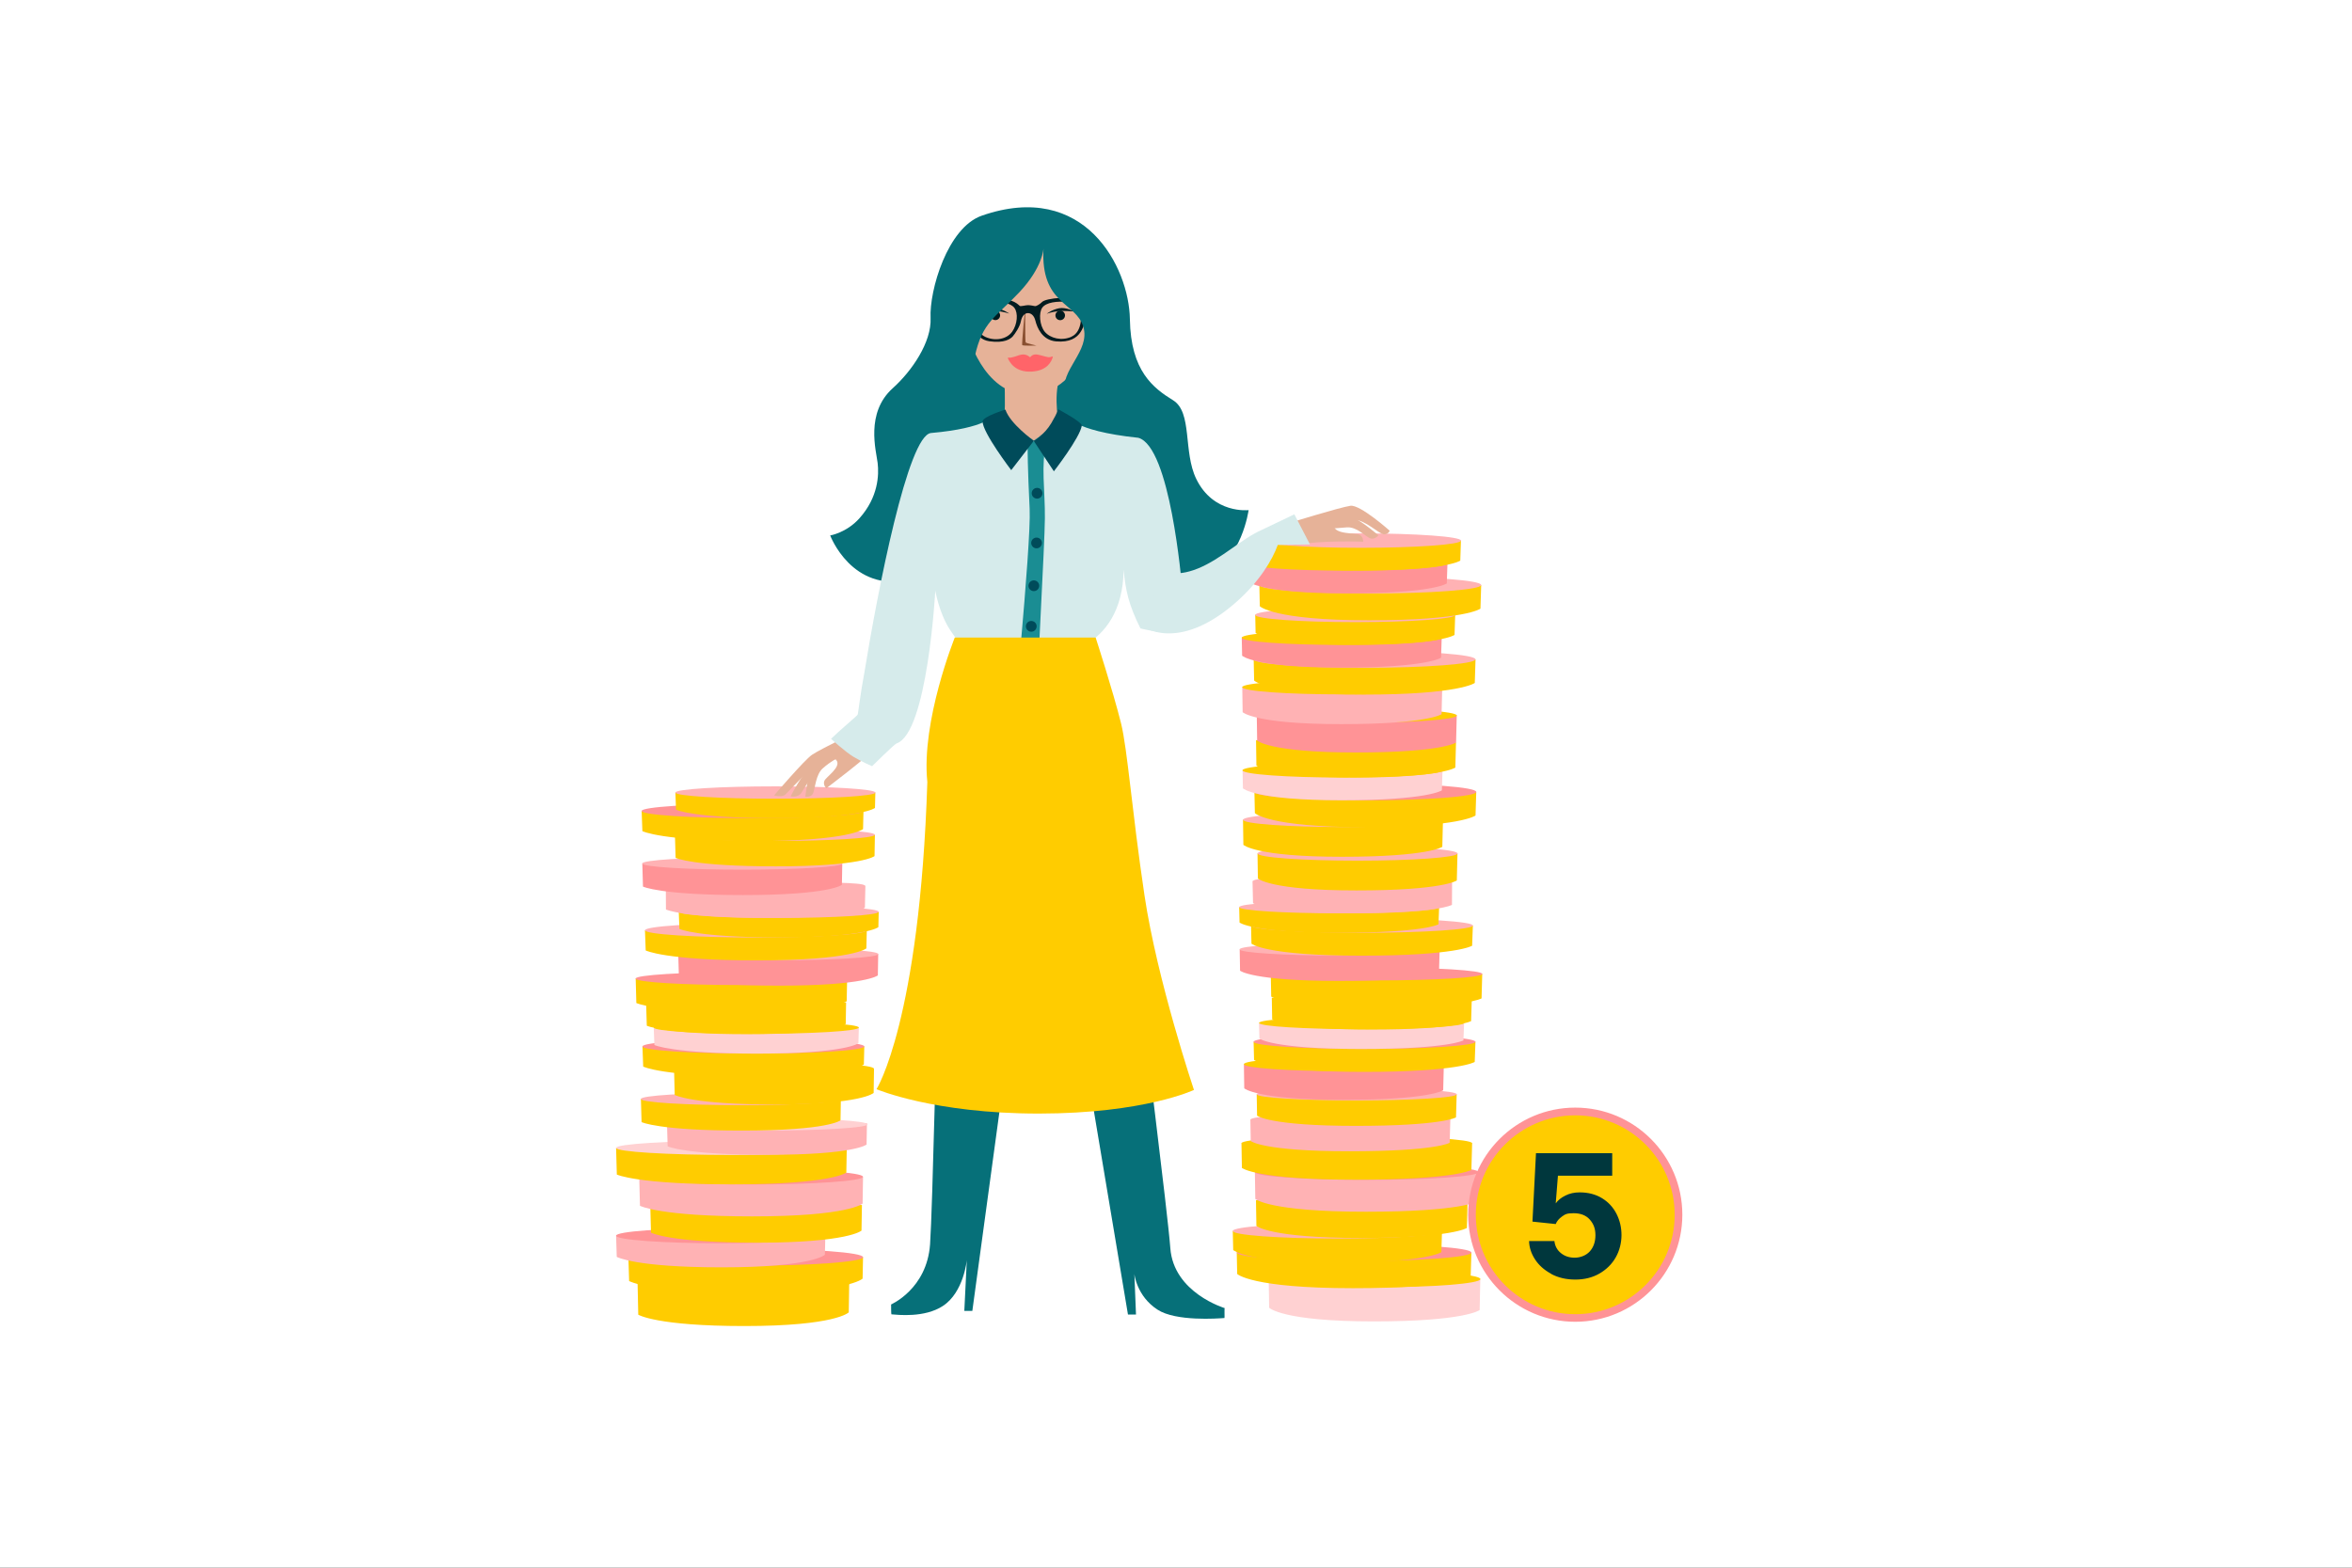 <svg width="1800" height="1200" viewBox="0 0 1800 1200" fill="none" xmlns="http://www.w3.org/2000/svg">
<rect x="0" y="0" width="1800" height="1200" fill="#333333" stroke="none"/>
<g clip-path="url(#clip0_1_2)">
<path d="M1800 0H0V1200H1800V0Z" fill="white"/>
<path d="M649.897 982.614L649.559 1004.54C649.559 1004.54 639.807 1015.03 569.632 1015.03C502.445 1015.03 488.466 1006.35 488.466 1006.35L487.958 982.614H649.951H649.897Z" fill="#FFCC00"/>
<path d="M568.901 988.929C613.634 988.929 649.897 986.103 649.897 982.614C649.897 979.129 613.634 976.302 568.901 976.302C524.167 976.302 487.904 979.129 487.904 982.614C487.904 986.103 524.167 988.929 568.901 988.929Z" fill="#FFCC00"/>
<path d="M660.492 962.319L660.153 978.725C660.153 978.725 649.389 989.606 571.493 989.606C496.976 989.606 481.478 980.583 481.478 980.583L480.913 962.319H660.549H660.492Z" fill="#FFCC00"/>
<path d="M570.704 968.86C620.294 968.86 660.492 965.933 660.492 962.319C660.492 958.707 620.294 955.78 570.704 955.78C521.114 955.78 480.913 958.707 480.913 962.319C480.913 965.933 521.114 968.86 570.704 968.86Z" fill="#FF9396"/>
<path d="M631.634 945.858L631.296 960.461C631.296 960.461 621.659 970.099 552.272 970.099C485.874 970.099 472.007 962.095 472.007 962.095L471.499 945.858H631.634Z" fill="#FFB2B4"/>
<path d="M551.538 951.665C595.743 951.665 631.577 949.066 631.577 945.861C631.577 942.653 595.743 940.054 551.538 940.054C507.334 940.054 471.499 942.653 471.499 945.861C471.499 949.066 507.334 951.665 551.538 951.665Z" fill="#FF9396"/>
<path d="M659.646 922.351L659.311 941.969C659.311 941.969 649.559 951.215 579.384 951.215C512.197 951.215 498.219 943.546 498.219 943.546L497.711 924.043L659.704 922.351H659.646Z" fill="#FFCC00"/>
<path d="M660.492 900.763L660.154 921.282C660.154 921.282 649.84 931.089 575.608 931.089C504.587 931.089 489.762 922.974 489.762 922.974L489.2 900.817H660.492V900.763Z" fill="#FFB2B4"/>
<path d="M574.819 906.679C622.105 906.679 660.438 904.029 660.438 900.76C660.438 897.491 622.105 894.841 574.819 894.841C527.533 894.841 489.2 897.491 489.2 900.76C489.2 904.029 527.533 906.679 574.819 906.679Z" fill="#FF9396"/>
<path d="M648.036 878.664L647.698 897.548C647.698 897.548 637.103 906.567 560.556 906.567C487.339 906.567 472.064 899.071 472.064 899.071L471.499 878.664H648.036Z" fill="#FFCC00"/>
<path d="M559.768 884.076C608.519 884.076 648.036 881.653 648.036 878.664C648.036 875.672 608.519 873.253 559.768 873.253C511.02 873.253 471.499 875.672 471.499 878.664C471.499 881.653 511.02 884.076 559.768 884.076Z" fill="#FFD1D2"/>
<path d="M663.48 859.777L663.199 876.126C663.199 876.126 654.012 883.96 587.668 883.96C524.203 883.96 510.955 877.48 510.955 877.48L510.448 859.777H663.538H663.48Z" fill="#FFB2B4"/>
<path d="M587.387 865.357C629.661 865.357 663.93 863.237 663.93 860.623C663.93 858.009 629.661 855.888 587.387 855.888C545.112 855.888 510.844 858.009 510.844 860.623C510.844 863.237 545.112 865.357 587.387 865.357Z" fill="#FFD1D2"/>
<path d="M643.529 841.231L643.244 857.581C643.244 857.581 634.057 865.415 567.716 865.415C504.248 865.415 491.004 858.931 491.004 858.931L490.496 841.231H643.583H643.529Z" fill="#FFCC00"/>
<path d="M566.982 845.966C609.257 845.966 643.529 843.845 643.529 841.231C643.529 838.617 609.257 836.497 566.982 836.497C524.711 836.497 490.439 838.617 490.439 841.231C490.439 843.845 524.711 845.966 566.982 845.966Z" fill="#FFB2B4"/>
<path d="M668.891 818.117L668.61 836.608C668.61 836.608 659.423 845.458 593.082 845.458C529.614 845.458 516.366 838.131 516.366 838.131L515.858 818.117H668.948H668.891Z" fill="#FFCC00"/>
<path d="M592.348 823.474C634.622 823.474 668.891 821.077 668.891 818.117C668.891 815.161 634.622 812.763 592.348 812.763C550.073 812.763 515.804 815.161 515.804 818.117C515.804 821.077 550.073 823.474 592.348 823.474Z" fill="#FFCC00"/>
<path d="M661.453 800.979L661.115 814.848C661.115 814.848 650.912 824.036 577.354 824.036C506.956 824.036 492.242 816.425 492.242 816.425L491.681 800.979H661.453Z" fill="#FFCC00"/>
<path d="M576.565 806.506C623.448 806.506 661.453 804.032 661.453 800.979C661.453 797.93 623.448 795.456 576.565 795.456C529.682 795.456 491.681 797.93 491.681 800.979C491.681 804.032 529.682 806.506 576.565 806.506Z" fill="#FF9396"/>
<path d="M657.281 786.549L656.942 798.556C656.942 798.556 647.528 806.506 579.496 806.506C514.393 806.506 500.81 799.91 500.81 799.91L500.303 786.549H657.223H657.281Z" fill="#FFD1D2"/>
<path d="M578.819 791.341C622.152 791.341 657.281 789.195 657.281 786.549C657.281 783.903 622.152 781.757 578.819 781.757C535.489 781.757 500.36 783.903 500.36 786.549C500.36 789.195 535.489 791.341 578.819 791.341Z" fill="#FFCC00"/>
<path d="M647.528 767.269L647.248 783.788C647.248 783.788 638.06 791.622 571.72 791.622C508.252 791.622 495.004 785.141 495.004 785.141L494.496 768.68L647.586 767.269H647.528Z" fill="#FFCC00"/>
<path d="M648.317 749.062L647.978 766.369C647.978 766.369 638.23 774.654 568.112 774.654C500.98 774.654 487.001 767.777 487.001 767.777L486.493 749.062H648.374H648.317Z" fill="#FFCC00"/>
<path d="M567.378 754.023C612.079 754.023 648.317 751.802 648.317 749.062C648.317 746.322 612.079 744.101 567.378 744.101C522.677 744.101 486.436 746.322 486.436 749.062C486.436 751.802 522.677 754.023 567.378 754.023Z" fill="#FF9396"/>
<path d="M672.106 730.29L671.821 746.635C671.821 746.635 662.634 754.473 596.293 754.473C532.825 754.473 519.581 747.989 519.581 747.989L519.073 730.29H672.16H672.106Z" fill="#FF9396"/>
<path d="M595.616 735.024C637.891 735.024 672.16 732.904 672.16 730.29C672.16 727.672 637.891 725.552 595.616 725.552C553.342 725.552 519.073 727.672 519.073 730.29C519.073 732.904 553.342 735.024 595.616 735.024Z" fill="#FFB2B4"/>
<path d="M663.368 712.079L663.03 725.948C663.03 725.948 652.828 735.136 579.272 735.136C508.871 735.136 494.158 727.525 494.158 727.525L493.596 712.079H663.368Z" fill="#FFCC00"/>
<path d="M578.538 717.606C625.421 717.606 663.426 715.132 663.426 712.079C663.426 709.03 625.421 706.556 578.538 706.556C531.655 706.556 493.654 709.03 493.654 712.079C493.654 715.132 531.655 717.606 578.538 717.606Z" fill="#FFB2B4"/>
<path d="M672.498 697.93L672.217 709.714C672.217 709.714 663.03 717.548 596.689 717.548C533.221 717.548 519.973 711.064 519.973 711.064L519.466 697.93H672.556H672.498Z" fill="#FFCC00"/>
<path d="M595.955 702.664C638.23 702.664 672.498 700.547 672.498 697.93C672.498 695.316 638.23 693.195 595.955 693.195C553.68 693.195 519.412 695.316 519.412 697.93C519.412 700.547 553.68 702.664 595.955 702.664Z" fill="#FFB2B4"/>
<path d="M662.296 677.861L661.903 694.83C661.903 694.83 652.716 702.664 586.372 702.664C522.907 702.664 509.659 696.184 509.659 696.184L509.548 677.354L662.353 677.861H662.296Z" fill="#FFB2B4"/>
<path d="M509.717 678.427C509.717 681.019 542.297 683.611 584.568 683.611C626.843 683.611 661.734 680.511 661.734 677.919C661.734 675.327 627.858 675.269 585.583 675.269C543.308 675.269 509.717 675.831 509.717 678.481V678.427Z" fill="#FFB2B4"/>
<path d="M644.598 660.95L644.317 677.3C644.317 677.3 635.13 685.134 568.786 685.134C505.321 685.134 492.073 678.65 492.073 678.65L491.566 660.95H644.656H644.598Z" fill="#FF9396"/>
<path d="M568.055 665.685C610.33 665.685 644.598 663.564 644.598 660.951C644.598 658.337 610.33 656.216 568.055 656.216C525.78 656.216 491.512 658.337 491.512 660.951C491.512 663.564 525.78 665.685 568.055 665.685Z" fill="#FFB2B4"/>
<path d="M669.568 638.963L669.287 655.312C669.287 655.312 660.1 663.15 593.755 663.15C530.291 663.15 517.043 656.666 517.043 656.666L516.535 638.963H669.625H669.568Z" fill="#FFCC00"/>
<path d="M593.024 643.701C635.299 643.701 669.568 641.581 669.568 638.963C669.568 636.349 635.299 634.229 593.024 634.229C550.75 634.229 516.481 636.349 516.481 638.963C516.481 641.581 550.75 643.701 593.024 643.701Z" fill="#FFB2B4"/>
<path d="M660.83 620.756L660.492 634.625C660.492 634.625 650.29 643.813 576.734 643.813C506.333 643.813 491.623 636.202 491.623 636.202L491.058 620.756H660.83Z" fill="#FFCC00"/>
<path d="M575.946 626.279C622.825 626.279 660.83 623.806 660.83 620.756C660.83 617.703 622.825 615.229 575.946 615.229C529.063 615.229 491.058 617.703 491.058 620.756C491.058 623.806 529.063 626.279 575.946 626.279Z" fill="#FF9396"/>
<path d="M669.906 606.664L669.625 618.445C669.625 618.445 660.438 626.279 594.094 626.279C530.629 626.279 517.381 619.798 517.381 619.798L516.874 606.664H669.964H669.906Z" fill="#FFCC00"/>
<path d="M593.417 611.399C635.692 611.399 669.964 609.278 669.964 606.664C669.964 604.047 635.692 601.926 593.417 601.926C551.146 601.926 516.874 604.047 516.874 606.664C516.874 609.278 551.146 611.399 593.417 611.399Z" fill="#FFB2B4"/>
<path d="M775.253 774.711L744.138 1003.42H737.996L739.912 964.518C739.912 964.518 737.6 989.267 721.537 999.694C707.501 1008.83 687.211 1006.46 682.193 1006.07C681.97 1006.07 681.97 998.513 681.97 998.513C681.8 998.513 709.304 986.844 711.785 952.511C713.646 926.92 717.422 760.954 717.422 760.954L775.31 774.769L775.253 774.711Z" fill="#067079"/>
<path d="M721.649 253.429L736.304 330.04L864.029 332.577L855.403 256.699L721.649 253.429Z" fill="#067079"/>
<path d="M768.884 296.329C768.884 296.329 769.842 320.682 767.25 331.618C772.042 349.319 809.636 340.356 811.609 332.295C811.721 332.069 806.537 311.211 809.521 294.807C810.029 286.126 768.827 296.329 768.827 296.329H768.884Z" fill="#E6B298"/>
<path d="M740.308 254.839C740.308 254.839 751.806 301.572 786.978 302.136C809.467 302.474 824.404 283.702 830.095 269.27C834.548 257.996 836.014 236.348 836.014 236.348L793.908 163.627L740.308 254.726V254.839Z" fill="#E6B298"/>
<path d="M784.609 235.39C784.609 235.39 781.736 263.576 782.356 264.196C782.975 264.817 793.289 264.535 793.289 264.535C793.289 264.535 785.398 262.731 784.948 262.111C784.498 261.491 784.609 235.39 784.609 235.39Z" fill="#894F30"/>
<path d="M835.564 229.64C835.564 229.64 818.654 227.61 811.609 228.005C804.506 228.4 798.984 229.696 797.573 231.106C796.165 232.515 793.346 234.488 792.05 234.319C790.754 234.093 788.666 233.586 786.751 233.586C784.836 233.586 781.34 234.657 780.494 234.206C779.594 233.699 776.21 228.287 761.386 228.512C746.618 228.738 737.6 230.316 737.6 230.316C737.6 230.316 737.712 232.515 737.996 233.924C738.277 235.334 738.727 237.814 738.727 237.814C738.727 237.814 741.715 238.547 742.392 242.324C743.069 246.101 745.492 259.518 757.048 261.209C768.658 262.9 773.338 259.405 775.026 257.545C776.718 255.628 780.552 250.047 781.283 245.932C782.071 241.816 784.271 239.674 786.694 239.674C789.12 239.674 791.431 241.534 792.389 245.481C793.796 251.062 797.684 260.363 808.225 261.321C818.712 262.224 824.123 258.616 826.996 254.106C829.926 249.596 829.703 246.439 831.222 242.775C832.745 239.167 835.506 236.855 835.506 236.855C835.506 236.855 835.902 234.6 835.902 232.74C835.902 230.936 835.452 229.64 835.452 229.64H835.564ZM774.464 254.106C770.404 259.63 761.67 261.321 754.06 257.883C745.38 253.993 746.618 240.52 746.845 239.223C746.845 239.223 746.507 232.402 756.032 231.444C765.5 230.485 773.392 231.782 776.322 235.672C779.256 239.505 778.748 248.243 774.464 254.162V254.106ZM820.008 257.77C812.398 261.152 803.83 258.954 799.603 253.993C795.6 249.201 794.812 239.392 797.684 235.446C800.618 231.556 808.452 230.26 817.978 231.218C827.446 232.177 827.165 238.998 827.165 238.998C827.392 240.351 828.688 253.824 820.008 257.714V257.77Z" fill="#031B1F"/>
<path d="M811.382 245.086C813.406 245.086 815.047 243.445 815.047 241.422C815.047 239.398 813.406 237.757 811.382 237.757C809.359 237.757 807.718 239.398 807.718 241.422C807.718 243.445 809.359 245.086 811.382 245.086Z" fill="#001B1F"/>
<path d="M771.419 274.288C771.25 273.949 771.588 273.555 771.872 273.667C772.83 274.006 773.899 273.667 776.041 273.16C778.972 272.371 780.721 271.187 783.652 271.356C785.905 271.525 787.316 272.653 787.936 273.217C788.159 273.442 788.443 273.385 788.612 273.217C789.232 272.427 790.808 270.962 793.516 271.356C796.615 271.807 798.984 272.822 802.138 273.385C803.153 273.555 804.449 273.217 805.072 272.935C805.41 272.709 805.86 273.103 805.691 273.442C804.733 276.429 801.745 283.758 789.57 284.435C776.887 285.168 772.661 277.163 771.365 274.344L771.419 274.288Z" fill="#FF6469"/>
<path d="M761.782 245.029C763.772 245.029 765.389 243.414 765.389 241.421C765.389 239.429 763.772 237.813 761.782 237.813C759.791 237.813 758.174 239.429 758.174 241.421C758.174 243.414 759.791 245.029 761.782 245.029Z" fill="#001B1F"/>
<path d="M751.014 238.265C751.014 238.265 758.57 237.645 763.528 238.152C768.431 238.66 772.376 240.012 772.376 240.012C772.376 240.012 768.319 237.025 762.628 235.954C756.932 234.995 751.014 238.208 751.014 238.208V238.265Z" fill="#001B1F"/>
<path d="M821.812 238.377C821.812 238.377 814.428 237.701 809.69 238.209C804.845 238.716 801.068 240.181 801.068 240.181C801.068 240.181 805.014 237.025 810.536 235.954C816.005 234.995 821.812 238.321 821.812 238.321V238.377Z" fill="#001B1F"/>
<path d="M798.588 190.235C798.588 190.235 798.023 204.667 780.102 223.721C762.177 242.775 751.806 246.213 746.057 272.765C740.307 299.261 773.111 312.17 758.682 332.916C751.86 342.781 727.229 350.109 730.105 368.486C733.035 386.977 745.491 427.849 696.287 443.802C651.87 453.894 635.353 409.865 635.353 409.865C635.353 409.865 647.813 407.834 657.731 396.731C672.159 380.608 672.782 363.525 671.652 354.281C670.525 345.036 662.184 316.06 683.208 297.175C697.863 284.04 713.027 261.885 712.181 243.395C711.165 222.424 725.033 174.282 751.352 165.093C830.153 137.639 864.083 204.554 864.705 244.297C865.325 284.096 882.741 297.119 897.735 306.364C912.726 315.609 905.342 345.712 915.491 366.571C928.623 393.631 955.566 390.473 955.566 390.473C955.566 390.473 950.378 429.087 923.155 440.644C891.871 451.075 867.69 443.575 851.853 423.395C828.068 398.308 829.757 351.237 822.827 338.496C815.947 325.756 819.781 318.202 815.159 300.895C810.536 283.645 834.717 268.876 829.08 250.16C823.388 231.218 796.277 232.966 798.588 190.292V190.235Z" fill="#067079"/>
<path d="M664.099 555.816C664.099 555.816 627.689 573.404 621.375 577.8C615.514 581.858 592.405 608.86 592.405 608.86C592.405 608.86 598.774 610.61 601.139 608.072C603.508 605.537 620.474 588.23 626.166 583.042C631.861 577.858 638.172 579.492 639.976 581.746C644.429 587.046 631.973 594.711 630.846 597.811C629.719 600.915 632.365 603.395 632.365 603.395C632.365 603.395 665.68 578.308 670.921 571.6C677.628 562.974 664.099 555.87 664.099 555.87V555.816Z" fill="#E6B298"/>
<path d="M638.737 575.996C638.737 575.996 624.139 579.546 621.151 586.311C614.387 591.049 605.084 609.537 605.084 609.537C605.084 609.537 610.949 611.003 613.598 606.437C621.659 592.569 627.012 589.469 632.423 584.961C637.891 580.45 645.613 579.492 645.613 579.492L638.68 575.996H638.737Z" fill="#E6B298"/>
<path d="M636.311 575.431C636.311 575.431 623.912 581.296 620.924 588.061C617.936 594.826 616.302 609.876 616.302 609.876C616.302 609.876 620.813 610.61 622.278 607.172C623.743 603.73 624.362 592.569 629.773 588.061C635.242 583.1 642.006 579.546 642.006 579.546L636.257 575.431H636.311Z" fill="#E6B298"/>
<path d="M904.835 450.452C904.104 445.098 895.648 341.991 871.186 335.114C819.5 329.702 816.286 317.751 816.286 317.751C816.286 317.751 809.24 325.192 798.023 332.689L791.093 337.65L783.594 332.689C770.742 324.854 760.036 318.145 760.036 318.145C760.036 318.145 755.186 327.672 712.519 331.45C694.876 333.028 671.821 451.41 661.453 515.168C658.519 530.445 656.604 547.302 656.377 547.021C656.662 547.302 640.822 560.662 636.03 565.512C636.03 565.512 646.344 575.15 653.278 579.377C659.93 583.323 667.426 586.481 667.426 586.481C667.426 586.481 684.504 569.57 686.138 569.062C709.87 561.17 715.788 452.144 715.788 452.144C715.788 452.144 718.776 469.509 727.006 482.023C739.573 501.134 758.063 519.453 758.063 519.453L803.153 502.484C803.153 502.484 859.126 500.119 859.914 436.133C861.437 452.086 863.802 463.082 872.82 481.062C925.297 493.408 906.865 464.771 904.95 450.509L904.835 450.452Z" fill="#D6EBEB"/>
<mask id="mask0_1_2" style="mask-type:luminance" maskUnits="userSpaceOnUse" x="636" y="317" width="274" height="270">
<path d="M904.835 450.452C904.104 445.098 895.648 341.991 871.186 335.114C819.5 329.702 816.286 317.751 816.286 317.751C816.286 317.751 809.24 325.192 798.023 332.689L791.093 337.65L783.594 332.689C770.742 324.854 760.036 318.145 760.036 318.145C760.036 318.145 755.186 327.672 712.519 331.45C694.876 333.028 671.821 451.41 661.453 515.168C658.519 530.445 656.604 547.302 656.377 547.021C656.662 547.302 640.822 560.662 636.03 565.512C636.03 565.512 646.344 575.15 653.278 579.377C659.93 583.323 667.426 586.481 667.426 586.481C667.426 586.481 684.504 569.57 686.138 569.062C709.87 561.17 715.788 452.144 715.788 452.144C715.788 452.144 718.776 469.509 727.006 482.023C739.573 501.134 758.063 519.453 758.063 519.453L803.153 502.484C803.153 502.484 859.126 500.119 859.914 436.133C861.437 452.086 863.802 463.082 872.82 481.062C925.297 493.408 906.865 464.771 904.95 450.509L904.835 450.452Z" fill="white"/>
</mask>
<g mask="url(#mask0_1_2)">
<path d="M786.413 342.104C786.413 342.104 786.413 358.17 787.993 389.627C789.343 416.461 773.392 576.785 773.392 576.785L805.464 576.166C805.464 576.166 793.066 560.155 793.458 537.098C793.854 514.041 799.492 417.645 799.661 396.616C799.884 375.59 796.446 355.183 800.842 339.68C804.111 333.986 795.208 328.856 795.208 328.856L784.383 329.646L786.413 342.048V342.104Z" fill="#1A8D93"/>
</g>
<path d="M873.724 769.75C873.724 769.75 893.79 929.793 895.648 955.33C898.128 989.717 937.415 1001.33 937.303 1001.33C936.907 1001.33 937.303 1008.89 937.076 1008.89C932.062 1009.28 899.932 1011.65 885.899 1002.51C869.778 992.086 868.144 975.118 868.144 975.118L869.382 1006.24H863.24L825.134 778.657L873.724 769.692V769.75Z" fill="#067079"/>
<path d="M730.724 487.942C730.724 487.942 704.851 552.036 709.7 598.545C703.84 781.418 670.81 833.732 670.81 833.732C670.81 833.732 714.546 852.45 795.208 852.392C875.866 852.335 913.741 834.297 913.741 834.297C913.741 834.297 885.56 750.358 875.866 685.246C866.171 620.137 862.902 573.685 857.941 553.671C851.742 528.756 838.494 487.996 838.494 487.996H738.389H730.782L730.724 487.942Z" fill="#FFCC00"/>
<path d="M769.504 313.523C769.504 313.523 751.975 318.879 751.975 322.599C751.975 331.168 773.899 359.862 773.899 359.862L791.204 337.425C791.204 337.425 772.83 324.291 769.446 313.467L769.504 313.523Z" fill="#004B5A"/>
<path d="M809.748 313.185C809.748 313.185 809.917 314.82 804.564 323.896C799.207 332.972 791.093 337.425 791.093 337.425L806.537 360.763C806.537 360.763 826.603 334.889 827.899 325.812C828.292 323.05 809.69 313.185 809.69 313.185H809.748Z" fill="#004B5A"/>
<path d="M793.685 381.678C795.956 381.678 797.8 379.834 797.8 377.562C797.8 375.291 795.956 373.447 793.685 373.447C791.413 373.447 789.57 375.291 789.57 377.562C789.57 379.834 791.413 381.678 793.685 381.678Z" fill="#004B5A"/>
<path d="M793.289 419.73C795.56 419.73 797.404 417.887 797.404 415.615C797.404 413.343 795.56 411.5 793.289 411.5C791.017 411.5 789.174 413.343 789.174 415.615C789.174 417.887 791.017 419.73 793.289 419.73Z" fill="#004B5A"/>
<path d="M791.204 452.482C793.476 452.482 795.319 450.639 795.319 448.367C795.319 446.095 793.476 444.252 791.204 444.252C788.933 444.252 787.09 446.095 787.09 448.367C787.09 450.639 788.933 452.482 791.204 452.482Z" fill="#004B5A"/>
<path d="M789.232 483.543C791.503 483.543 793.346 481.703 793.346 479.428C793.346 477.156 791.503 475.312 789.232 475.312C786.96 475.312 785.117 477.156 785.117 479.428C785.117 481.703 786.96 483.543 789.232 483.543Z" fill="#004B5A"/>
<path d="M970.952 979.064L971.291 1000.99C971.291 1000.99 981.043 1011.48 1051.22 1011.48C1121.39 1011.48 1132.38 1002.8 1132.38 1002.8L1132.89 979.064H970.895H970.952Z" fill="#FFD1D2"/>
<path d="M1051.95 985.379C1096.68 985.379 1132.95 982.549 1132.95 979.064C1132.95 975.575 1096.68 972.749 1051.95 972.749C1007.22 972.749 970.952 975.575 970.952 979.064C970.952 982.549 1007.22 985.379 1051.95 985.379Z" fill="#FFCC00"/>
<path d="M946.49 958.769L946.829 975.172C946.829 975.172 957.593 986.052 1035.49 986.052C1113.39 986.052 1125.51 977.033 1125.51 977.033L1126.07 958.769H946.433H946.49Z" fill="#FFCC00"/>
<path d="M1036.28 965.307C1085.87 965.307 1126.07 962.38 1126.07 958.769C1126.07 955.158 1085.87 952.23 1036.28 952.23C986.692 952.23 946.49 955.158 946.49 958.769C946.49 962.38 986.692 965.307 1036.28 965.307Z" fill="#FF9396"/>
<path d="M943.448 942.25L943.783 956.853C943.783 956.853 953.424 966.491 1022.81 966.491C1092.19 966.491 1103.07 958.488 1103.07 958.488L1103.58 942.25H943.448Z" fill="#FFCC00"/>
<path d="M1023.48 948.058C1067.69 948.058 1103.52 945.458 1103.52 942.25C1103.52 939.046 1067.69 936.446 1023.48 936.446C979.283 936.446 943.448 939.046 943.448 942.25C943.448 945.458 979.283 948.058 1023.48 948.058Z" fill="#FFB2B4"/>
<path d="M961.2 918.743L961.538 938.362C961.538 938.362 971.291 947.608 1041.47 947.608C1111.64 947.608 1122.63 939.942 1122.63 939.942L1123.14 920.436L961.146 918.743H961.2Z" fill="#FFCC00"/>
<path d="M960.358 897.21L960.696 917.728C960.696 917.728 971.01 927.539 1045.24 927.539C1119.47 927.539 1131.09 919.42 1131.09 919.42L1131.65 897.267H960.358V897.21Z" fill="#FFB2B4"/>
<path d="M1046.03 903.129C1093.32 903.129 1131.65 900.479 1131.65 897.21C1131.65 893.941 1093.32 891.291 1046.03 891.291C998.744 891.291 960.412 893.941 960.412 897.21C960.412 900.479 998.744 903.129 1046.03 903.129Z" fill="#FF9396"/>
<path d="M950.098 875.111L950.436 893.995C950.436 893.995 961.034 903.017 1037.58 903.017C1114.12 903.017 1126.07 895.518 1126.07 895.518L1126.63 875.111H950.098Z" fill="#FFCC00"/>
<path d="M1038.37 880.522C1087.11 880.522 1126.63 878.099 1126.63 875.111C1126.63 872.122 1087.11 869.699 1038.37 869.699C989.619 869.699 950.098 872.122 950.098 875.111C950.098 878.099 989.619 880.522 1038.37 880.522Z" fill="#FFCC00"/>
<path d="M956.92 857.073L957.2 873.419C957.2 873.419 966.388 881.257 1032.73 881.257C1099.07 881.257 1109.44 874.772 1109.44 874.772L1109.95 857.073H956.862H956.92Z" fill="#FFB2B4"/>
<path d="M1033.46 861.807C1075.74 861.807 1110.01 859.687 1110.01 857.073C1110.01 854.455 1075.74 852.339 1033.46 852.339C991.188 852.339 956.92 854.455 956.92 857.073C956.92 859.687 991.188 861.807 1033.46 861.807Z" fill="#FFB2B4"/>
<path d="M961.765 837.624L962.046 853.973C962.046 853.973 971.233 861.807 1037.58 861.807C1103.92 861.807 1114.29 855.323 1114.29 855.323L1114.8 837.624H961.708H961.765Z" fill="#FFCC00"/>
<path d="M1038.31 842.358C1080.58 842.358 1114.86 840.238 1114.86 837.624C1114.86 835.006 1080.58 832.889 1038.31 832.889C996.033 832.889 961.765 835.006 961.765 837.624C961.765 840.238 996.033 842.358 1038.31 842.358Z" fill="#FFB2B4"/>
<path d="M951.959 814.567L952.24 833.059C952.24 833.059 961.427 841.908 1027.77 841.908C1094.11 841.908 1104.48 834.578 1104.48 834.578L1104.99 814.567H951.901H951.959Z" fill="#FF9396"/>
<path d="M1028.5 819.921C1070.78 819.921 1105.05 817.523 1105.05 814.567C1105.05 811.608 1070.78 809.21 1028.5 809.21C986.227 809.21 951.959 811.608 951.959 814.567C951.959 817.523 986.227 819.921 1028.5 819.921Z" fill="#FFCC00"/>
<path d="M959.396 797.429L959.735 811.298C959.735 811.298 969.937 820.486 1043.5 820.486C1117.05 820.486 1128.61 812.875 1128.61 812.875L1129.17 797.429H959.396Z" fill="#FFCC00"/>
<path d="M1044.28 802.952C1091.16 802.952 1129.17 800.479 1129.17 797.429C1129.17 794.38 1091.16 791.906 1044.28 791.906C997.402 791.906 959.396 794.38 959.396 797.429C959.396 800.479 997.402 802.952 1044.28 802.952Z" fill="#FF9396"/>
<path d="M963.511 782.999L963.85 795.006C963.85 795.006 973.264 802.952 1041.3 802.952C1109.33 802.952 1119.98 796.356 1119.98 796.356L1120.49 782.999H963.569H963.511Z" fill="#FFD1D2"/>
<path d="M1042.03 787.788C1085.36 787.788 1120.49 785.645 1120.49 782.999C1120.49 780.353 1085.36 778.207 1042.03 778.207C998.698 778.207 963.569 780.353 963.569 782.999C963.569 785.645 998.698 787.788 1042.03 787.788Z" fill="#FFCC00"/>
<path d="M973.321 763.719L973.602 780.234C973.602 780.234 982.789 788.072 1049.13 788.072C1115.47 788.072 1125.85 781.588 1125.85 781.588L1126.35 765.127L973.264 763.719H973.321Z" fill="#FFCC00"/>
<path d="M972.533 745.509L972.868 762.815C972.868 762.815 982.62 771.104 1052.74 771.104C1122.86 771.104 1133.85 764.227 1133.85 764.227L1134.36 745.509H972.475H972.533Z" fill="#FFCC00"/>
<path d="M1053.47 750.47C1098.17 750.47 1134.41 748.248 1134.41 745.508C1134.41 742.769 1098.17 740.551 1053.47 740.551C1008.77 740.551 972.533 742.769 972.533 745.508C972.533 748.248 1008.77 750.47 1053.47 750.47Z" fill="#FF9396"/>
<path d="M948.744 726.682L949.028 743.028C949.028 743.028 958.216 750.866 1024.56 750.866C1090.9 750.866 1101.27 744.382 1101.27 744.382L1101.78 726.682H948.69H948.744Z" fill="#FF9396"/>
<path d="M1025.23 731.417C1067.51 731.417 1101.78 729.296 1101.78 726.682C1101.78 724.065 1067.51 721.948 1025.23 721.948C982.958 721.948 948.69 724.065 948.69 726.682C948.69 729.296 982.958 731.417 1025.23 731.417Z" fill="#FFB2B4"/>
<path d="M957.424 708.472L957.762 722.34C957.762 722.34 967.964 731.528 1041.52 731.528C1115.08 731.528 1126.63 723.917 1126.63 723.917L1127.2 708.472H957.424Z" fill="#FFCC00"/>
<path d="M1042.31 713.998C1089.19 713.998 1127.2 711.525 1127.2 708.472C1127.2 705.422 1089.19 702.949 1042.31 702.949C995.429 702.949 957.424 705.422 957.424 708.472C957.424 711.525 995.429 713.998 1042.31 713.998Z" fill="#FFB2B4"/>
<path d="M948.352 694.38L948.632 706.16C948.632 706.16 957.82 713.998 1024.16 713.998C1090.5 713.998 1100.88 707.514 1100.88 707.514L1101.38 694.38H948.294H948.352Z" fill="#FFCC00"/>
<path d="M1024.89 699.114C1067.17 699.114 1101.44 696.994 1101.44 694.38C1101.44 691.762 1067.17 689.645 1024.89 689.645C982.62 689.645 948.352 691.762 948.352 694.38C948.352 696.994 982.62 699.114 1024.89 699.114Z" fill="#FFB2B4"/>
<path d="M958.554 674.311L958.946 691.28C958.946 691.28 968.134 699.114 1034.48 699.114C1100.82 699.114 1111.19 692.63 1111.19 692.63L1111.3 673.804L958.496 674.311H958.554Z" fill="#FFB2B4"/>
<path d="M1111.13 674.819C1111.13 677.411 1078.55 680.004 1036.28 680.004C994.007 680.004 959.116 676.904 959.116 674.311C959.116 671.719 992.992 671.662 1035.27 671.662C1077.54 671.662 1111.13 672.223 1111.13 674.873V674.819Z" fill="#FFB2B4"/>
<path d="M962.384 653.282L962.669 672.45C962.669 672.45 971.856 681.584 1038.2 681.584C1104.54 681.584 1114.91 673.973 1114.91 673.973L1115.42 653.228H962.33L962.384 653.282Z" fill="#FFCC00"/>
<path d="M1038.93 658.808C1081.2 658.808 1115.47 656.335 1115.47 653.282C1115.47 650.232 1081.2 647.759 1038.93 647.759C996.656 647.759 962.384 650.232 962.384 653.282C962.384 656.335 996.656 658.808 1038.93 658.808Z" fill="#FFB2B4"/>
<path d="M951.282 627.521L951.563 646.686C951.563 646.686 960.75 655.82 1027.09 655.82C1093.44 655.82 1103.81 648.209 1103.81 648.209L1104.31 627.464H951.224L951.282 627.521Z" fill="#FFCC00"/>
<path d="M1027.83 633.044C1070.1 633.044 1104.37 630.571 1104.37 627.521C1104.37 624.468 1070.1 621.995 1027.83 621.995C985.55 621.995 951.282 624.468 951.282 627.521C951.282 630.571 985.55 633.044 1027.83 633.044Z" fill="#FFB2B4"/>
<path d="M960.019 606.157L960.358 622.391C960.358 622.391 970.56 633.159 1044.12 633.159C1117.67 633.159 1129.23 624.252 1129.23 624.252L1129.79 606.211H960.019V606.157Z" fill="#FFCC00"/>
<path d="M1044.9 612.637C1091.79 612.637 1129.79 609.735 1129.79 606.157C1129.79 602.574 1091.79 599.672 1044.9 599.672C998.024 599.672 960.019 602.574 960.019 606.157C960.019 609.735 998.024 612.637 1044.9 612.637Z" fill="#FF9396"/>
<path d="M950.944 589.638L951.224 603.449C951.224 603.449 960.412 612.583 1026.76 612.583C1093.1 612.583 1103.47 604.972 1103.47 604.972L1103.98 589.581H950.886L950.944 589.638Z" fill="#FFD1D2"/>
<path d="M1027.43 595.161C1069.7 595.161 1103.98 592.688 1103.98 589.638C1103.98 586.585 1069.7 584.115 1027.43 584.115C985.158 584.115 950.886 586.585 950.886 589.638C950.886 592.688 985.158 595.161 1027.43 595.161Z" fill="#FFCC00"/>
<path d="M961.258 566.639L961.538 586.031C961.538 586.031 970.729 595.161 1037.07 595.161C1103.41 595.161 1113.78 587.554 1113.78 587.554L1114.29 568.274L961.2 566.582L961.258 566.639Z" fill="#FFCC00"/>
<path d="M961.823 547.698L962.104 566.862C962.104 566.862 971.291 575.996 1037.63 575.996C1103.98 575.996 1114.35 568.385 1114.35 568.385L1114.85 547.64H961.765L961.823 547.698Z" fill="#FF9396"/>
<path d="M1038.37 553.221C1080.64 553.221 1114.91 550.747 1114.91 547.698C1114.91 544.644 1080.64 542.171 1038.37 542.171C996.091 542.171 961.823 544.644 961.823 547.698C961.823 550.747 996.091 553.221 1038.37 553.221Z" fill="#FFCC00"/>
<path d="M950.717 525.995L951.001 545.159C951.001 545.159 960.188 554.293 1026.53 554.293C1092.87 554.293 1103.24 546.682 1103.24 546.682L1103.75 525.937H950.663L950.717 525.995Z" fill="#FFB2B4"/>
<path d="M1027.21 531.518C1069.48 531.518 1103.75 529.044 1103.75 525.995C1103.75 522.941 1069.48 520.468 1027.21 520.468C984.931 520.468 950.663 522.941 950.663 525.995C950.663 529.044 984.931 531.518 1027.21 531.518Z" fill="#FFCC00"/>
<path d="M959.454 504.684L959.792 520.918C959.792 520.918 969.995 531.687 1043.55 531.687C1117.11 531.687 1128.66 522.779 1128.66 522.779L1129.23 504.742H959.454V504.684Z" fill="#FFCC00"/>
<path d="M1044.28 511.168C1091.16 511.168 1129.17 508.263 1129.17 504.684C1129.17 501.105 1091.16 498.2 1044.28 498.2C997.402 498.2 959.396 501.105 959.396 504.684C959.396 508.263 997.402 511.168 1044.28 511.168Z" fill="#FFB2B4"/>
<path d="M950.324 488.112L950.605 501.923C950.605 501.923 959.792 511.053 1026.13 511.053C1092.48 511.053 1102.85 503.445 1102.85 503.445L1103.35 488.054H950.267L950.324 488.112Z" fill="#FF9396"/>
<path d="M1026.87 493.635C1069.14 493.635 1103.41 491.161 1103.41 488.112C1103.41 485.059 1069.14 482.585 1026.87 482.585C984.593 482.585 950.324 485.059 950.324 488.112C950.324 491.161 984.593 493.635 1026.87 493.635Z" fill="#FFCC00"/>
<path d="M960.638 470.69L960.919 484.504C960.919 484.504 970.106 493.635 1036.45 493.635C1102.79 493.635 1113.16 486.023 1113.16 486.023L1113.67 470.635H960.581L960.638 470.69Z" fill="#FFCC00"/>
<path d="M1037.18 476.216C1079.46 476.216 1113.72 473.743 1113.72 470.689C1113.72 467.64 1079.46 465.167 1037.18 465.167C994.907 465.167 960.638 467.64 960.638 470.689C960.638 473.743 994.907 476.216 1037.18 476.216Z" fill="#FFB2B4"/>
<path d="M963.796 447.802L964.134 464.04C964.134 464.04 974.336 474.805 1047.89 474.805C1121.45 474.805 1133 465.897 1133 465.897L1133.57 447.86H963.796V447.802Z" fill="#FFCC00"/>
<path d="M1048.68 454.286C1095.56 454.286 1133.57 451.384 1133.57 447.802C1133.57 444.223 1095.56 441.321 1048.68 441.321C1001.8 441.321 963.796 444.223 963.796 447.802C963.796 451.384 1001.8 454.286 1048.68 454.286Z" fill="#FFB2B4"/>
<path d="M954.72 431.287L955.001 445.098C955.001 445.098 964.188 454.229 1030.53 454.229C1096.87 454.229 1107.24 446.621 1107.24 446.621L1107.75 431.229H954.662L954.72 431.287Z" fill="#FF9396"/>
<path d="M1031.26 436.81C1073.54 436.81 1107.81 434.337 1107.81 431.287C1107.81 428.234 1073.54 425.761 1031.26 425.761C988.988 425.761 954.72 428.234 954.72 431.287C954.72 434.337 988.988 436.81 1031.26 436.81Z" fill="#FFCC00"/>
<path d="M965.034 413.811L965.315 427.622C965.315 427.622 974.506 436.753 1040.85 436.753C1107.19 436.753 1117.56 429.145 1117.56 429.145L1118.07 413.753H964.98L965.034 413.811Z" fill="#FFCC00"/>
<path d="M1041.58 419.334C1083.85 419.334 1118.12 416.86 1118.12 413.811C1118.12 410.758 1083.85 408.284 1041.58 408.284C999.306 408.284 965.034 410.758 965.034 413.811C965.034 416.86 999.306 419.334 1041.58 419.334Z" fill="#FFB2B4"/>
<path d="M1205.55 1008.83C1249.19 1008.83 1284.57 973.444 1284.57 929.793C1284.57 886.142 1249.19 850.758 1205.55 850.758C1161.9 850.758 1126.52 886.142 1126.52 929.793C1126.52 973.444 1161.9 1008.83 1205.55 1008.83Z" fill="#FFCC00"/>
<path d="M1205.55 1011.76C1160.34 1011.76 1123.59 975.006 1123.59 929.793C1123.59 884.583 1160.34 847.827 1205.55 847.827C1250.75 847.827 1287.5 884.583 1287.5 929.793C1287.5 975.006 1250.75 1011.76 1205.55 1011.76ZM1205.55 853.746C1163.61 853.746 1129.45 887.852 1129.45 929.851C1129.45 971.849 1163.55 1005.96 1205.55 1005.96C1247.54 1005.96 1281.64 971.849 1281.64 929.851C1281.64 887.852 1247.54 853.746 1205.55 853.746Z" fill="#FF9396"/>
<path d="M1187.17 975.06C1181.82 972.187 1177.7 968.522 1174.77 964.011C1171.84 959.503 1170.32 954.823 1170.21 949.977H1189.59C1190.04 953.865 1191.74 956.965 1194.67 959.276C1197.54 961.588 1201.04 962.715 1205.15 962.715C1209.27 962.715 1213.83 961.08 1216.71 957.869C1219.58 954.653 1220.99 950.481 1220.99 945.465C1220.99 940.446 1219.58 936.839 1216.71 933.57C1213.83 930.301 1209.72 928.666 1204.3 928.666C1198.89 928.666 1197.82 929.512 1195.46 931.147C1193.09 932.839 1191.45 934.754 1190.61 936.954L1172.8 935.093L1175.5 882.722H1233.84V899.971H1192.3L1190.61 921.112C1192.3 918.743 1194.78 916.716 1198.05 915.136C1201.26 913.501 1204.87 912.713 1208.87 912.713C1215.52 912.713 1221.27 914.236 1226.12 917.221C1230.97 920.209 1234.63 924.212 1237.17 929.231C1239.7 934.247 1240.94 939.604 1240.94 945.408C1240.94 951.215 1239.48 957.303 1236.55 962.434C1233.62 967.618 1229.44 971.734 1224.09 974.837C1218.73 977.937 1212.53 979.456 1205.6 979.456C1198.67 979.456 1192.53 978.049 1187.17 975.172V975.06Z" fill="#00373D"/>
<path d="M984.931 400.846C984.931 400.846 1025.51 388.274 1033.52 387.147C1040.9 386.074 1063.5 406.2 1063.5 406.2C1063.5 406.2 1062.66 409.246 1058.99 408.961C1055.33 408.738 1044.68 397.858 1036.62 397.969C1028.56 398.081 1020.55 399.042 1020.72 402.085C1021.12 409.357 1037.41 407.723 1040.45 409.3C1043.5 410.88 1043.27 414.657 1043.27 414.657C1043.27 414.657 1010.97 413.361 991.246 417.192C979.916 415.334 984.874 400.846 984.874 400.846H984.931Z" fill="#E6B298"/>
<path d="M1014.92 397.577C1014.92 397.577 1028.67 393.177 1035.77 396.277C1042.87 399.381 1054.94 409.753 1054.94 409.753C1054.94 409.753 1052.01 413.53 1048.34 411.95C1044.68 410.373 1038.31 403.211 1030.92 403.665C1023.54 404.115 1012.1 405.242 1012.1 405.242L1014.92 397.577Z" fill="#E6B298"/>
<path d="M990.569 393.685C990.569 393.685 966.668 405.184 965.938 405.469C950.494 412.119 934.765 427.903 916.729 435.175C898.693 442.448 890.914 436.641 890.914 436.641L874.343 479.374C874.343 479.374 901.116 499.723 944.914 461.897C964.019 445.379 973.94 428.187 977.886 417.138L1002.52 416.742L990.569 393.685Z" fill="#D6EBEB"/>
</g>
<defs>
<clipPath id="clip0_1_2">
<rect width="1800" height="1200" fill="white"/>
</clipPath>
</defs>
</svg>
